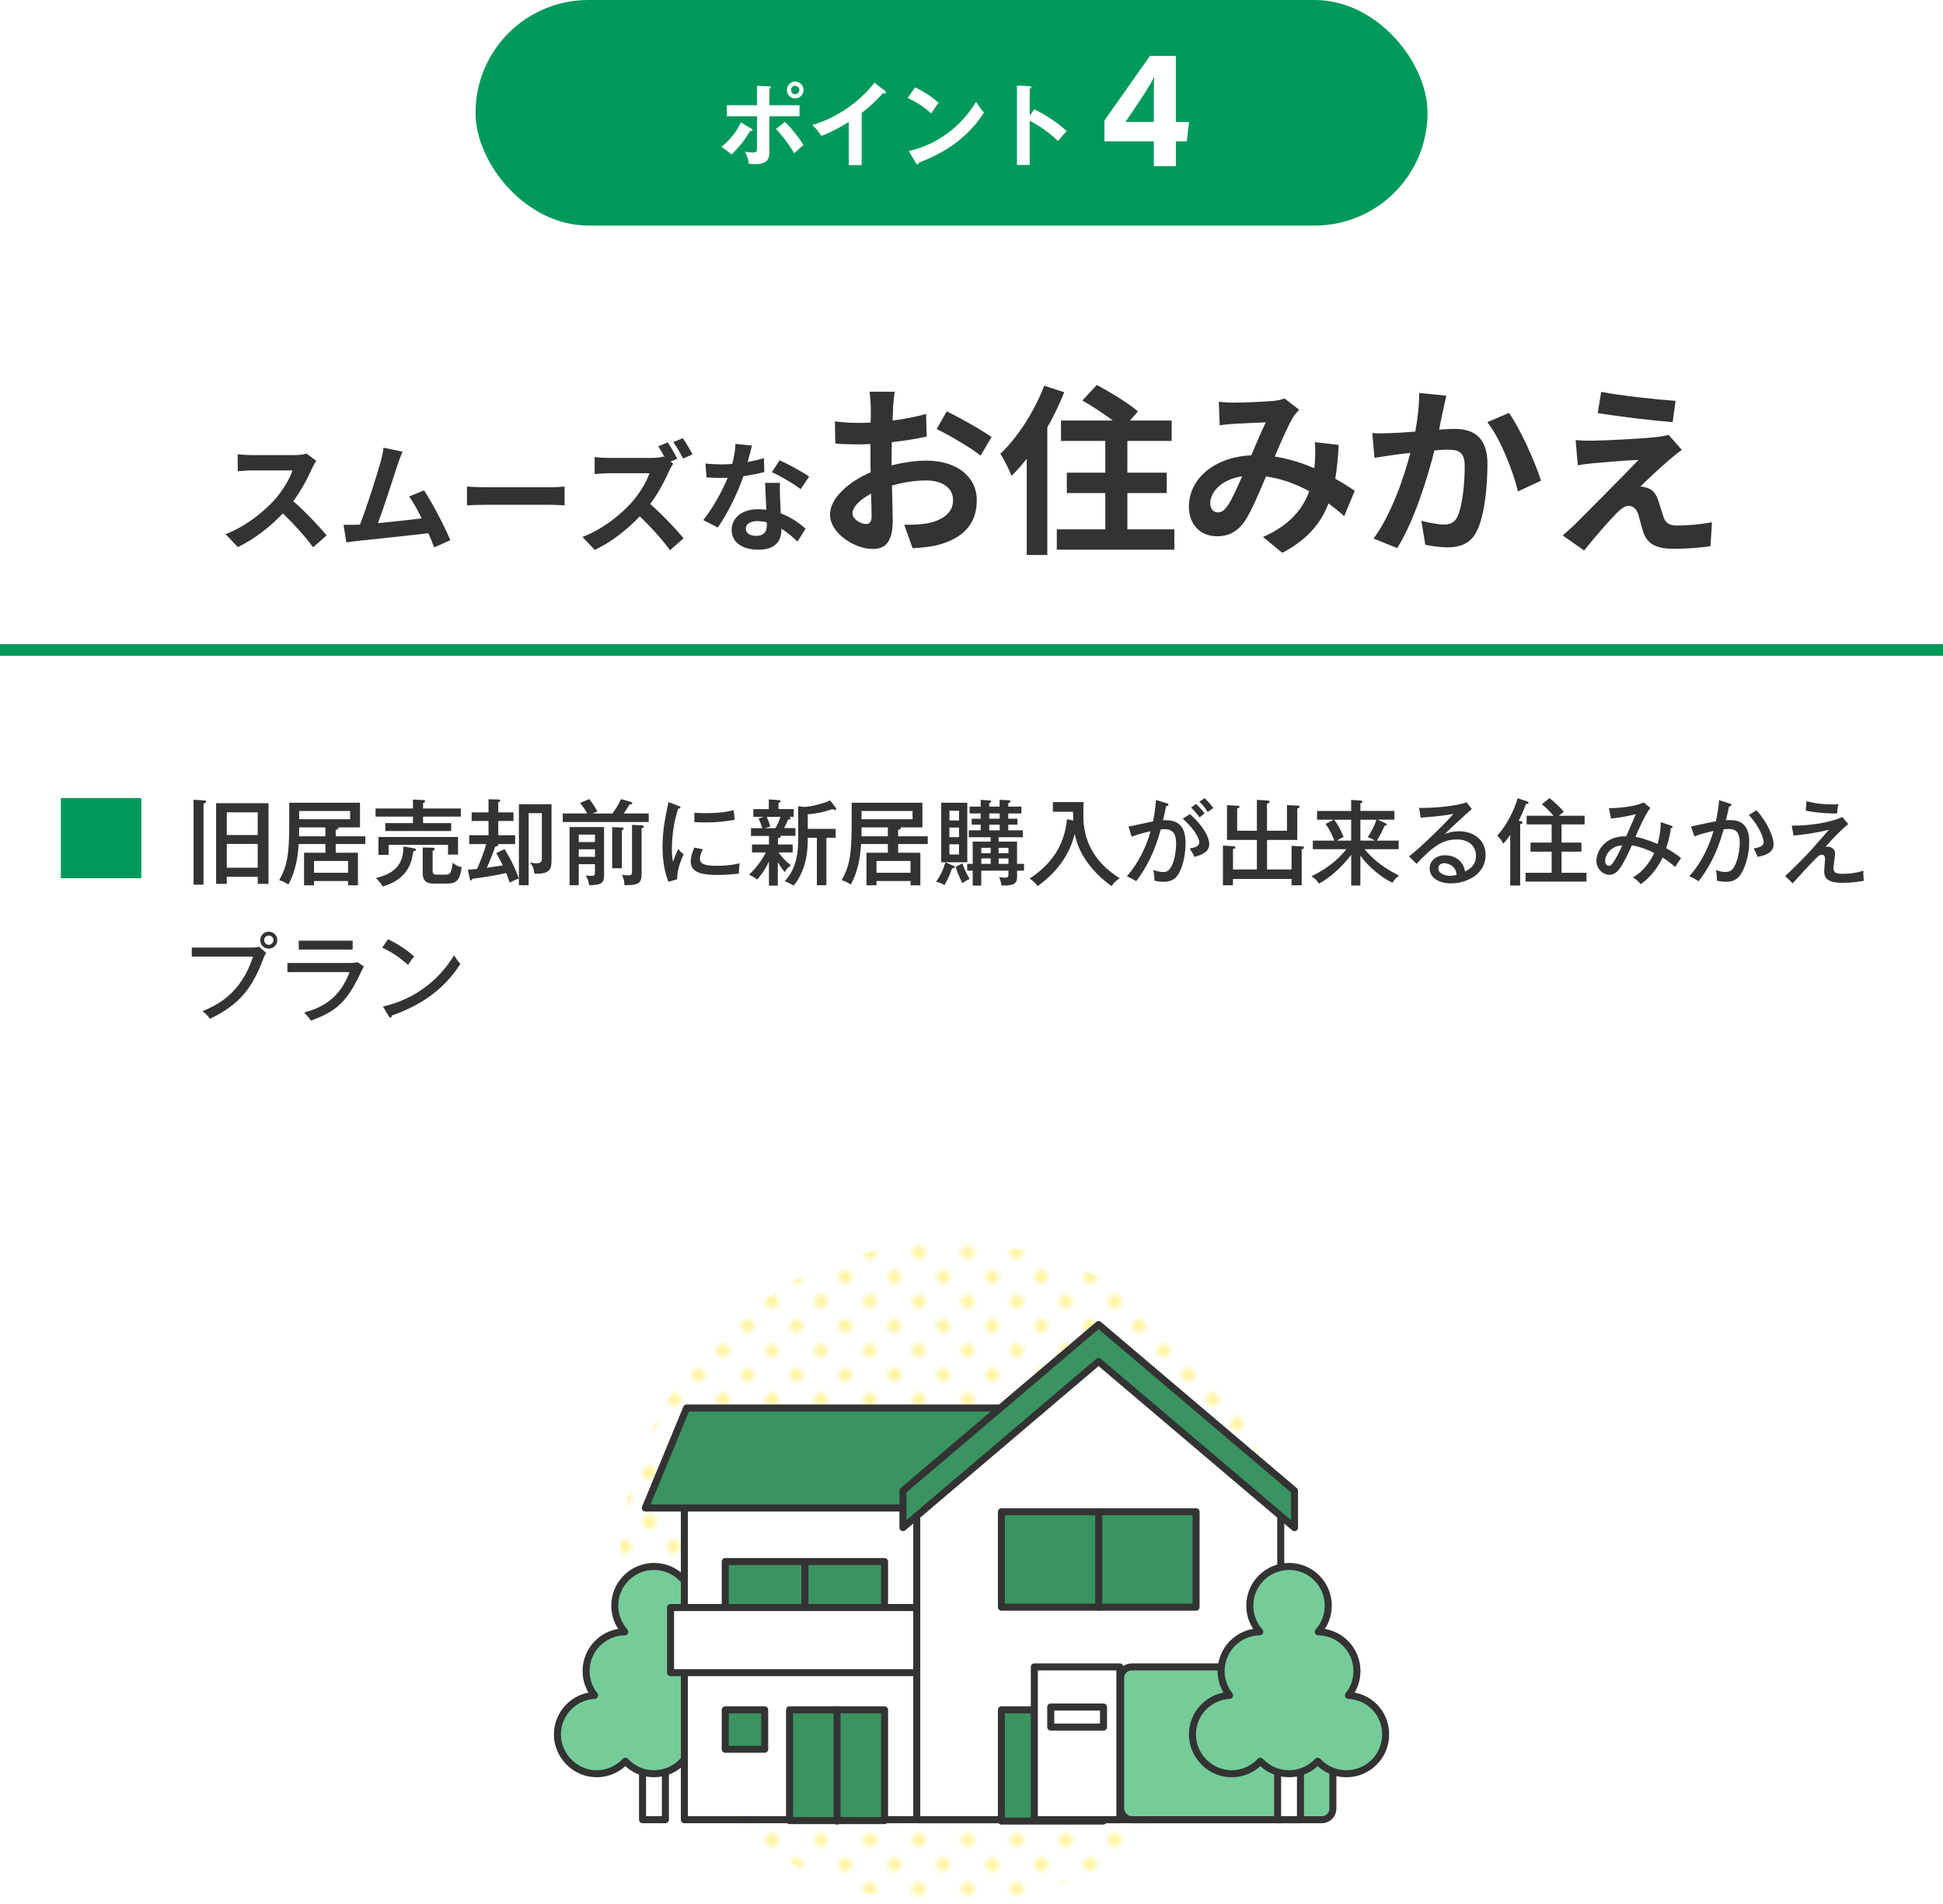 <?xml version="1.0" encoding="UTF-8"?>
<svg id="_レイヤー_2" data-name="レイヤー 2" xmlns="http://www.w3.org/2000/svg" xmlns:xlink="http://www.w3.org/1999/xlink" viewBox="0 0 500 489.9">
  <defs>
    <style>
      .cls-1, .cls-2 {
        fill: #fff;
      }

      .cls-1, .cls-3, .cls-4, .cls-5 {
        stroke: #333;
        stroke-linecap: round;
        stroke-linejoin: round;
        stroke-width: 1.81px;
      }

      .cls-6 {
        fill: #ffe946;
      }

      .cls-3 {
        fill: #399461;
      }

      .cls-7, .cls-8, .cls-5 {
        fill: none;
      }

      .cls-9 {
        fill: url(#_新規パターンスウォッチ_21);
        opacity: .5;
      }

      .cls-8 {
        stroke: #00995c;
        stroke-miterlimit: 10;
        stroke-width: 3px;
      }

      .cls-4 {
        fill: #75cc98;
      }

      .cls-10 {
        fill: #333;
      }

      .cls-11 {
        fill: #00995c;
      }
    </style>
    <pattern id="_新規パターンスウォッチ_21" data-name="新規パターンスウォッチ 21" x="0" y="0" width="11.98" height="11.98" patternTransform="translate(-4362.56 788.54) scale(1.05)" patternUnits="userSpaceOnUse" viewBox="0 0 11.98 11.98">
      <g>
        <rect class="cls-7" y="0" width="11.98" height="11.98"/>
        <path class="cls-6" d="M1.64,0c0,.91-.73,1.64-1.64,1.64S-1.64.91-1.64,0-.91-1.64,0-1.64,1.64-.91,1.64,0Z"/>
        <path class="cls-6" d="M13.62,0c0,.91-.73,1.64-1.64,1.64s-1.64-.73-1.64-1.64.73-1.64,1.64-1.64,1.64.73,1.64,1.64Z"/>
        <path class="cls-6" d="M1.64,11.98c0,.91-.73,1.64-1.64,1.64s-1.64-.73-1.64-1.64.74-1.64,1.64-1.64,1.64.74,1.64,1.64Z"/>
        <path class="cls-6" d="M7.63,5.99c0,.91-.74,1.64-1.64,1.64s-1.64-.73-1.64-1.64.73-1.64,1.64-1.64,1.64.73,1.64,1.64Z"/>
        <path class="cls-6" d="M13.62,11.98c0,.91-.73,1.64-1.64,1.64s-1.64-.73-1.64-1.64.73-1.64,1.64-1.64,1.64.74,1.64,1.64Z"/>
      </g>
    </pattern>
  </defs>
  <g id="_画像" data-name="画像">
    <line class="cls-8" y1="167.27" x2="500" y2="167.27"/>
    <g>
      <path class="cls-10" d="M52.42,205.99c.34.02.63.05.63.31s-.24.34-.68.51v20.87h-2.56v-21.88l2.61.19ZM58.36,225.65v1.81h-2.75v-20.75h13.49v20.75h-2.77v-1.81h-7.96ZM66.32,214.89v-5.84h-7.96v5.84h7.96ZM66.32,223.31v-6.13h-7.96v6.13h7.96Z"/>
      <path class="cls-10" d="M94.01,215.23v1.98h-7.62v2.24h5.72v8.39h-2.53v-1.11h-8.76v1.11h-2.58v-8.39h5.5v-2.24h-6.88c-.22,3.62-.89,7.26-2.65,10.42-1.33-.77-1.47-.84-2.36-1.11,2.03-3.59,2.58-6.54,2.58-14.45v-5.48h18.21v6.34h-5.65c.07.07.1.12.1.17,0,.31-.48.41-.7.46v1.67h7.62ZM83.73,215.23v-2.29h-6.75c0,.72,0,.89-.02,2.29h6.78ZM76.98,208.71v2.12h13.12v-2.12h-13.12ZM80.81,224.61h8.76v-3.04h-8.76v3.04Z"/>
      <path class="cls-10" d="M118.59,208.06v2.1h-9.72v1.67h7.24v2.03h-16.96v-2.03h7.12v-1.67h-9.63v-2.1h9.63v-2.29l2.65.12c.14,0,.48.02.48.29,0,.19-.22.34-.53.46v1.42h9.72ZM106.62,218.34c.15.02.41.1.41.31,0,.31-.36.39-.67.43-.36,2.34-1.06,7.14-7.89,9.05-.43-.84-1.28-1.76-1.71-2.17,6.3-1.47,7-5.07,7.07-8.13l2.8.51ZM117.87,215.4v4.54h-2.58v-2.51h-15.29v2.58h-2.61v-4.61h20.48ZM111.79,227.39c-1.18,0-3.02-.02-3.02-2.75v-6.54l2.56.07c.22,0,.53.02.53.34,0,.24-.31.36-.53.43v4.87c0,.8.05,1.28.99,1.28h2.46c1.11,0,1.38-.55,1.71-3.04,1.23.94,1.86,1.04,2.32,1.11-.41,3.14-1.25,4.22-3.52,4.22h-3.5Z"/>
      <path class="cls-10" d="M129.81,218.51c1.38,2.08,2.87,5.11,3.69,7.6-.99.31-1.88.8-2.34,1.04-.43-1.3-.7-1.98-.89-2.48-2.1.53-6.95,1.28-8.66,1.47-.1.22-.22.46-.41.46-.17,0-.24-.14-.31-.46l-.48-2.34c.63-.02,1.04-.05,2.36-.19.55-1.23,1.83-4.34,2.34-6.39h-4.37v-2.27h4.97v-3.67h-4.34v-2.22h4.34v-3.38l2.51.07c.19,0,.53.02.53.27,0,.19-.24.31-.53.46v2.58h3.91v2.22h-3.91v3.67h4.34v2.27h-4.46s.14.12.14.24c0,.24-.41.34-.8.43-.46,1.38-1.64,4.32-2.15,5.43.27-.05,2.73-.41,4.1-.6-.65-1.35-1.23-2.36-1.69-3.18l2.1-1.01ZM141.92,221.35c0,2.05-.14,3.67-4.42,3.5-.12-1.38-.36-1.91-1.13-2.92.39.1.94.24,1.69.24,1.13,0,1.38-.43,1.38-1.25v-11.65h-3.4v18.55h-2.51v-20.84h8.4v14.38Z"/>
      <path class="cls-10" d="M157.6,209.34c1.01-1.4,1.47-2.15,2.2-3.69l2.63.75c.12.02.29.15.29.27,0,.39-.51.36-.7.34-.82,1.38-1.13,1.81-1.52,2.34h6.44v2.2h-22.12v-2.2h6.3c-.75-1.38-1.52-2.32-1.86-2.7l2.36-1.01c.94,1.18,1.5,2.05,2.12,3.21l-1.28.51h5.14ZM148.93,222.39v5.43h-2.36v-14.98h8.88v12.45c0,2-.72,2.48-3.86,2.53-.07-.92-.31-1.59-.87-2.51.53.07,1.4.1,1.45.1.67,0,.94-.07.94-1.06v-1.95h-4.17ZM153.11,216.7v-1.91h-4.17v1.91h4.17ZM153.11,220.51v-1.95h-4.17v1.95h4.17ZM160.03,212.98s.48.02.48.29c0,.12-.17.24-.48.39v9.79h-2.49v-10.59l2.49.12ZM165.22,212.43c.07,0,.48.05.48.31,0,.19-.12.24-.6.41v11.8c0,2.44-.92,2.89-4.41,2.85,0-.94-.19-1.79-.65-2.65.6.07,1.45.14,1.66.14.63,0,.94-.1.94-1.04v-11.97l2.58.14Z"/>
      <path class="cls-10" d="M174.58,207.39c.34.12.53.19.53.41,0,.24-.29.27-.58.29-1.11,3.4-1.62,6.9-1.62,10.42,0,1.59.1,2.32.27,3.28.27-.8.96-2.58,1.4-3.35.19.29.51.84,1.35,1.4-.31.68-1.79,3.84-1.66,6.44l-2.27.65c-.65-1.76-1.5-4.34-1.5-8.95,0-4.22.58-7,1.52-11.56l2.56.96ZM180.87,218.56c-.29.58-.75,1.45-.75,2.46,0,1.5,1.74,1.79,4.29,1.79.8,0,3.38,0,5.96-.65-.1.46-.24,1.33-.22,2.65-1.59.24-4.03.36-5.67.36-2.94,0-6.73-.29-6.73-3.42,0-1.25.41-2.46.94-3.62l2.17.43ZM178.68,209.15c.65.05,1.38.12,2.61.12,2.85,0,5.16-.17,7.5-.77.07.48.24,2.12.29,2.46-2.56.51-5.19.7-7.82.7-1.18,0-1.95-.07-2.58-.1v-2.41Z"/>
      <path class="cls-10" d="M200.17,217.33h3.81v2.05h-3.62c.41.58,1.69,2.24,3.18,3.3-.8.58-1.06.89-1.57,1.74-.39-.41-.87-.96-1.81-2.51v6.01h-2.29v-6.2c-1.09,2.39-2.34,3.86-3.06,4.66-.53-.48-1.01-.82-2.07-1.28,2.03-1.79,3.62-4.27,4.32-5.72h-3.55v-2.05h4.37v-2.2h-4.63v-2h2.92c-.36-1.09-.58-1.69-.96-2.49l1.35-.41h-2.7v-2h3.98v-2.51l2.49.19c.43.02.55.12.55.29,0,.14-.14.24-.55.43v1.59h3.91v2h-1.16c.24.1.36.19.36.31,0,.34-.41.36-.67.41-.14.43-.36.99-.99,2.17h2.92v2h-3.91s.1.12.1.17c0,.27-.41.39-.7.48v1.54ZM197.3,210.23c.58,1.25.82,2.15.92,2.49l-1.38.41h2.7c.55-.87.94-1.88,1.3-2.9h-3.55ZM205.4,207.48l1.52.19c1.21,0,4.49-.7,6.71-1.67l1.42,1.86c.05.07.12.19.12.31,0,.22-.14.29-.31.29-.14,0-.27-.02-.6-.24-2.2.75-4.03,1.16-6.39,1.35v3.74h7.17v2.29h-2.39v12.21h-2.44v-12.21h-2.34c0,2.22,0,7.84-3.62,12.3-.89-.51-1.04-.56-2.32-1.11,3.3-3.52,3.47-8.08,3.47-10.95v-8.37Z"/>
      <path class="cls-10" d="M238.74,215.23v1.98h-7.62v2.24h5.72v8.39h-2.53v-1.11h-8.76v1.11h-2.58v-8.39h5.5v-2.24h-6.88c-.22,3.62-.89,7.26-2.65,10.42-1.33-.77-1.47-.84-2.36-1.11,2.03-3.59,2.58-6.54,2.58-14.45v-5.48h18.21v6.34h-5.65c.07.07.1.12.1.17,0,.31-.48.41-.7.46v1.67h7.62ZM228.47,215.23v-2.29h-6.75c0,.72,0,.89-.02,2.29h6.78ZM221.71,208.71v2.12h13.12v-2.12h-13.12ZM225.55,224.61h8.76v-3.04h-8.76v3.04Z"/>
      <path class="cls-10" d="M245.33,222.8c.19.07.36.14.36.34,0,.34-.46.31-.68.29-.58,1.71-1.16,2.99-1.95,4.34-1.06-.55-1.28-.67-2.17-.82,1.09-1.59,1.81-3.01,2.39-5.02l2.05.87ZM248.92,206.59v15.32h-6.71v-15.32h6.71ZM246.8,211.15v-2.51h-2.48v2.51h2.48ZM244.31,212.98v2.46h2.48v-2.46h-2.48ZM244.31,217.28v2.63h2.48v-2.63h-2.48ZM247.67,222.22c.51,1.66,1.62,3.57,1.83,3.98-.99.46-1.4.77-1.81,1.08-1.11-1.98-1.62-3.71-1.76-4.22l1.74-.84ZM263.52,222.32v1.74h-1.79v1.5c0,1.4-.22,2.48-4.05,2.32-.02-.36-.07-.99-.58-2.15.43.07,1.06.14,1.52.14.82,0,.89-.34.89-.94v-.87h-7v3.86h-2.2v-3.86h-1.42v-1.74h1.42v-5.74h4.61v-1.11h-5.62v-1.79h3.06v-1.45h-2.32v-1.54h2.32v-1.35h-2.85v-1.76h2.85v-1.74l2.41.17c.12,0,.29.1.29.27,0,.24-.31.34-.51.41v.89h2.68v-1.76l2.39.14c.17,0,.39.1.39.29,0,.22-.17.34-.55.41v.92h3.38v1.76h-3.38v1.35h2.36v1.54h-2.36v1.45h3.76v1.79h-6.25v1.11h4.75v5.74h1.79ZM254.93,219.57v-1.38h-2.41v1.38h2.41ZM254.93,222.32v-1.4h-2.41v1.4h2.41ZM254.57,209.34v1.35h2.68v-1.35h-2.68ZM254.57,212.24v1.45h2.68v-1.45h-2.68ZM259.51,219.57v-1.38h-2.53v1.38h2.53ZM259.51,222.32v-1.4h-2.53v1.4h2.53Z"/>
      <path class="cls-10" d="M276.2,211.17c-.05-.72-.05-1.23-.07-2.27h-5.19v-2.49h7.89c0,.51-.05,2.65-.05,3.09,0,2.75,0,10.71,9.36,16.5-.8.53-1.52,1.18-2.07,2.03-3.59-2.44-8.37-7.26-9.5-13.44-1.3,5.28-4.49,9.84-9.55,13.44-.7-.89-1.21-1.38-2.05-1.93,8.23-5.36,9.21-11.99,9.62-15.27l1.62.34Z"/>
      <path class="cls-10" d="M300.23,206.71c.26.07.46.14.46.34,0,.17-.14.36-.6.41-.14.7-.22.99-.8,3.62,2.82-.12,5.79.55,5.79,5.79,0,4.68-1.38,7.7-2.34,8.78-.6.68-1.54,1.28-3.4,1.28-.92,0-1.76-.17-2.27-.29.05-1.11-.19-2.29-.29-2.73,1.3.43,2.08.51,2.58.51.72,0,1.57-.12,2.41-2.15.67-1.59.89-4.1.89-5.11,0-2.1-.51-3.76-2.92-3.76-.15,0-.51,0-1.04.07-1.59,5.86-3.67,9.79-6.32,13.32-.72-.48-1.59-.94-2.39-1.25,2.87-3.38,4.92-7.36,6.1-11.63-1.74.41-3.02.72-4.87,1.42l-.82-2.63c1.01-.12,5.4-1.16,6.32-1.33.53-2.65.67-4.34.75-5.5l2.75.84ZM306.21,209.51c3.04,2.68,4.97,5.69,4.97,7.74s-1.95,2.73-3.79,3.28c-.31-.7-.87-1.62-1.25-2.17,1.25-.24,2.46-.46,2.46-1.59,0-1.45-2.03-4.17-4.25-6.08l1.86-1.18ZM307.8,206.9c.24.22,1.3,1.23,2.2,2.46-.55.39-.63.43-1.3.99-.51-.7-1.45-1.81-2.2-2.53l1.3-.92ZM310,205.43c.6.55,1.5,1.47,2.24,2.53-.6.34-.96.68-1.45,1.04-.72-1.18-1.23-1.81-2.15-2.7l1.35-.87Z"/>
      <path class="cls-10" d="M332.36,223.77v-6.1l2.8.17c.19,0,.41.1.41.31,0,.27-.24.34-.6.43v9.24h-2.61v-1.62h-15.08v1.62h-2.58v-10.21l2.85.17c.15,0,.34.1.34.31,0,.24-.14.29-.6.43v5.24h6.15v-7.6h-7.7v-8.97l2.75.17c.12,0,.46.02.46.29,0,.22-.12.27-.58.41v5.72h5.07v-7.94l2.89.19c.12,0,.39.07.39.34,0,.22-.17.29-.68.46v6.95h5.14v-6.59l2.8.14c.19,0,.46.02.46.29s-.29.36-.6.43v8.11h-7.79v7.6h6.32Z"/>
      <path class="cls-10" d="M350.07,227.89h-2.36v-7.89c-2.8,3.64-5.81,6.05-8.3,7.41-.53-.84-1.08-1.35-1.91-1.91,5.04-2.46,7.53-5.16,8.97-6.95h-8.64v-2.22h5.55c-.17-.41-.96-2.53-2.27-4.27l2.08-1.11h-4.27v-2.24h8.78v-2.85l2.44.17c.19.02.46.1.46.31,0,.17-.31.36-.53.43v1.93h8.76v2.24h-4.34l2.05.92c.22.1.31.14.31.34,0,.24-.17.27-.58.34-.39,1.06-1.45,3.04-1.95,3.79h5.6v2.22h-8.76c.6.77,2.1,2.41,4.17,3.96,2.05,1.5,3.74,2.34,4.7,2.82-.82.6-1.16,1.01-1.71,1.86-2.51-1.21-6.03-3.86-8.25-7v7.7ZM347.7,216.34v-5.38h-4.39c1.06,1.33,1.81,2.87,2.44,4.44-.8.36-1.06.53-1.74.94h3.69ZM350.07,210.96v5.38h3.79c-.26-.17-1.18-.63-1.88-.89.89-1.4,1.83-3.14,2.2-4.49h-4.1Z"/>
      <path class="cls-10" d="M378.75,208.21c-.87.7-6.2,5.62-6.97,6.42.75-.27,1.95-.7,3.74-.7,3.45,0,6.78,2.03,6.78,6.1,0,5.11-5.09,7.31-8.85,7.31-3.11,0-5.55-1.4-5.55-3.86,0-1.95,1.67-3.38,4.03-3.38.29,0,4.37,0,5.07,4.15.58-.27,2.82-1.23,2.82-4,0-2.36-1.71-4.22-4.92-4.22-4.05,0-6.56,2.29-10.37,6.27l-1.95-1.91c2.39-1.66,10.4-9.55,11.43-10.95-2.46.53-6.71.87-8.42.99l-.41-2.53c2.27.1,8.85-.22,12.25-1.42l1.33,1.74ZM373.87,223.02c-.51-.46-1.38-.87-2.22-.87-.7,0-1.5.31-1.5,1.33,0,1.5,1.98,1.91,2.94,1.91.77,0,1.4-.14,1.74-.24-.07-.63-.17-1.4-.96-2.12Z"/>
      <path class="cls-10" d="M391.24,211.29c.39.1.55.14.55.41,0,.29-.27.34-.6.39v15.8h-2.56v-13c-.68.94-1.18,1.64-1.81,2.24-.36-.77-.84-1.47-1.54-2.07,1.13-1.21,3.62-4.32,5.28-9.63l2.46.82c.19.07.34.19.34.34,0,.19-.19.24-.7.36-.53,1.59-1.25,3.09-1.86,4.25l.43.1ZM407.77,209.94v2.22h-5.93v4.68h5.11v2.34h-5.11v5.43h6.42v2.27h-15.68v-2.27h6.71v-5.43h-5.43v-2.34h5.43v-4.68h-6.44v-2.22h6.95c-.94-1.06-1.93-2.08-3.02-2.97l1.95-1.57c1.28.96,2.75,2.39,3.69,3.5-.43.34-1.01.8-1.3,1.04h6.66Z"/>
      <path class="cls-10" d="M430.13,212.55c.15.05.27.1.27.26,0,.31-.31.31-.43.31-.31,2.44-.96,4.44-1.21,5.16,1.18.65,2.61,1.52,3.84,2.56-.87,1.25-.96,1.4-1.54,2.29-.7-.63-1.42-1.28-3.23-2.44-.99,2.17-2.94,5.07-5.65,6.85-.58-.75-.99-1.11-2-1.76,2.82-1.42,4.75-4.58,5.52-6.27-2.29-1.11-3.76-1.57-5.74-1.98-2.34,4.99-3.55,7.6-5.77,7.6-1.83,0-3.38-1.64-3.38-3.59,0-2.24,1.91-6.42,7.67-6.32.82-1.91,2.24-5.16,2.48-5.69-2.58.67-4.97.96-6.39,1.13l-.55-2.68c2.77,0,6.73-.43,8.95-1.47l1.71,1.4c-1.47,1.93-3.47,6.56-3.81,7.45.87.17,2.63.53,5.67,1.83.8-2.73.82-4.66.82-5.62l2.77.96ZM413.07,221.6c0,.96.65,1.23.94,1.23.43,0,.84-.36,1.35-1.21.27-.41,1.33-2.2,2.1-4.05-2.15-.02-4.39,1.74-4.39,4.03Z"/>
      <path class="cls-10" d="M445.13,206.81c.26.07.43.15.43.34,0,.14-.14.36-.6.41-.05.29-.68,2.99-.8,3.52,2.08-.12,5.98-.22,5.98,5.52,0,3.59-1.18,7.09-2.34,8.64-.82,1.08-1.88,1.69-3.55,1.69-.34,0-1.4-.05-2.46-.29.05-.7.02-1.38-.19-2.77.48.22,1.23.53,2.36.53,1.23,0,1.74-.46,2.12-1.04.65-.94,1.62-3.55,1.62-6.47,0-3.09-1.4-3.55-2.8-3.55-.39,0-1.01.05-1.35.1-.89,3.09-2.34,8.03-6.44,13.36-.77-.53-1.64-.99-2.39-1.28,3.72-4.27,5.33-8.59,6.22-11.68-1.67.39-3.4.8-4.9,1.42l-.89-2.56c1.04-.19,5.5-1.21,6.42-1.35.6-2.87.75-4.63.8-5.43l2.75.87ZM451.98,208.52c2.82,3.02,4.42,6.88,4.42,8.73,0,1.52-.94,2.73-4.12,3.26-.41-1.09-.72-1.62-1.01-2.15,1.21-.22,2.58-.51,2.58-1.64,0-.82-.89-3.83-3.81-6.97l1.95-1.23Z"/>
      <path class="cls-10" d="M475.62,212.09c-1.69,1.33-4.1,3.76-5.89,5.91.22-.07.29-.12.55-.12,1.23,0,1.95.89,1.95,1.74,0,.58-.41,3.11-.41,3.64,0,1.35.53,1.62,2.46,1.62,1.67,0,3.67-.24,5.21-.84,0,.51.02,1.81.12,2.63-2.61.53-5.21.53-5.52.53-4.66,0-4.66-1.95-4.66-3.18,0-.43.22-2.46.22-2.87,0-.43,0-1.18-.87-1.18-.55,0-.92.34-2.07,1.54-1.69,1.71-3.52,3.76-5.38,5.81l-1.95-1.86c1.4-1.3,4.15-3.96,6.39-6.37.8-.87,4.17-4.75,4.87-5.55-3.28.84-7.21,1.35-9.09,1.5l-.48-2.56c4.75.07,10.13-.87,13.03-2.22l1.52,1.83ZM464.89,206.18c1.01.27,3.02.84,6.9.84.56,0,.84-.02,1.3-.07-.17.7-.26,1.23-.34,2.39-1.01.05-4.46,0-8.08-.72l.22-2.44Z"/>
      <path class="cls-10" d="M64.99,243.85c1.01,0,1.42-.12,1.67-.22l1.83,1.59c-.39.65-.46.8-.68,1.38-2.92,7.7-5.98,11.8-13.8,15.61-.6-.99-1.59-1.74-1.91-1.98,3.5-1.5,9.79-4.2,13.03-14.04h-15.78v-2.34h15.63ZM71.36,241.94c0,1.21-.97,2.2-2.2,2.2s-2.2-.96-2.2-2.2,1.01-2.17,2.2-2.17,2.2.96,2.2,2.17ZM67.98,241.94c0,.68.53,1.21,1.18,1.21s1.21-.53,1.21-1.21-.55-1.18-1.21-1.18-1.18.53-1.18,1.18Z"/>
      <path class="cls-10" d="M89.96,247.83c1.06,0,1.62-.1,2.05-.22l1.64,1.13c-.31.51-1.47,2.89-1.71,3.38-3.02,5.93-5.81,8.35-11.92,10.54-.63-.89-.89-1.18-1.76-2.07,4.61-1.3,9.09-3.5,11.7-10.42h-16v-2.34h16ZM90.75,242.08v2.29h-13.87v-2.29h13.87Z"/>
      <path class="cls-10" d="M99.87,241.72c1.76.87,4.25,2.22,6.71,4.42-.31.36-.75.89-1.57,2.17-3.18-2.82-5.6-3.93-6.66-4.42l1.52-2.17ZM98.54,259.02c4.63-.99,12.83-4.15,18.31-13.17.77,1.18.82,1.3,1.62,2.22-4.71,7.41-11.29,11.02-17.66,13.29,0,.27-.1.53-.34.53-.19,0-.31-.17-.39-.29l-1.54-2.58Z"/>
    </g>
    <rect class="cls-11" x="15.66" y="205.39" width="20.7" height="20.62"/>
    <g>
      <rect class="cls-11" x="122.37" y="0" width="244.98" height="58.05" rx="29.03" ry="29.03"/>
      <g>
        <path class="cls-2" d="M296.91,42.76v-6.38h-12.7v-5.38l11.72-16.62h6.65v17.01h3.39l-.56,4.99h-2.82v6.38h-5.67ZM296.91,26.33c0-3.08,0-4.79.12-6.58-1.11,2.37-4.77,7.78-7.41,11.63h7.29v-5.05Z"/>
        <g>
          <path class="cls-2" d="M193.34,33.1c.16.09.3.23.3.37,0,.26-.3.26-.6.23-1.75,2.8-2.54,3.78-4.78,6.09-.74-.68-1.68-1.4-2.65-1.98,2.49-1.94,4.04-4.22,5.05-6.29l2.68,1.58ZM194.8,22.09l3.07.12c.25,0,.51.02.51.28,0,.19-.18.26-.39.35v4.24h7.75v2.84h-7.75v8.81c0,1.61,0,3.52-3.71,3.52-.42,0-1.11-.05-1.57-.09-.07-.51-.16-1.38-.99-3.12.6.09,1.48.21,2.1.21.99,0,.99-.35.99-1.82v-7.51h-7.77v-2.84h7.77v-4.99ZM201.99,31.37c1.85,1.75,4.08,4.71,4.75,5.97-.78.61-1.89,1.66-2.38,2.12-1.11-2.05-3.28-4.87-4.68-6.25l2.31-1.84ZM206.77,23.17c0,1.21-.97,2.15-2.15,2.15s-2.12-.93-2.12-2.15.97-2.17,2.12-2.17,2.15.93,2.15,2.17ZM203.56,23.17c0,.61.48,1.07,1.06,1.07s1.08-.47,1.08-1.07-.51-1.1-1.08-1.1-1.06.47-1.06,1.1Z"/>
          <path class="cls-2" d="M221.74,42.49h-3.32v-11.08c-3.99,2.4-6.07,3.19-7.06,3.57-.58-1.03-1.41-2-2.35-2.8,7.36-2.15,12.94-6.9,16.01-10.89l2.77,2.15c.14.12.21.21.21.33,0,.21-.23.3-.42.3-.12,0-.3-.02-.42-.07-1.59,1.91-3.48,3.52-5.42,5.08v13.41Z"/>
          <path class="cls-2" d="M235.51,22.47c3.39,1.73,4.96,3.03,6.04,4.01-.48.56-.83,1.03-1.92,2.7-2.72-2.4-4.96-3.47-6.07-3.96l1.94-2.75ZM233.87,38.86c5.54-1.19,12.6-4.9,17.33-12.66.83,1.33,1.11,1.77,2.01,2.73-1.5,2.33-5.84,8.93-16.73,12.89-.05.23-.07.51-.39.51-.16,0-.3-.19-.42-.4l-1.8-3.08Z"/>
          <path class="cls-2" d="M266.15,28.11c3.23,1.63,6.39,3.71,8.33,5.64-.9.96-1.22,1.35-2.21,2.54-2.81-2.73-5.68-4.36-7.29-5.22v11.38h-3.28v-20.45l3.28.19c.23.02.44.05.44.26,0,.26-.3.33-.44.35v6.99l1.18-1.68Z"/>
        </g>
      </g>
    </g>
    <g>
      <path class="cls-10" d="M80.31,120.5c-1.05,2.4-2.77,5.7-4.84,8.48,3.05,2.65,6.78,6.6,8.6,8.82l-3.51,3.05c-2-2.77-4.87-5.92-7.77-8.72-3.27,3.45-7.37,6.66-11.59,8.66l-3.17-3.33c4.96-1.85,9.74-5.61,12.64-8.85,2.03-2.31,3.92-5.36,4.59-7.55h-10.45c-1.29,0-2.99.18-3.64.22v-4.38c.83.12,2.71.22,3.64.22h10.88c1.33,0,2.56-.18,3.17-.4l2.53,1.88c-.25.34-.8,1.29-1.08,1.91Z"/>
      <path class="cls-10" d="M102.29,119.66c-.99,3.02-3.48,10.85-5.02,14.98,3.76-.37,8.14-.86,11.25-1.23-1.08-2.22-2.22-4.28-3.24-5.64l3.85-1.57c2.19,3.33,5.33,9.37,6.75,12.82l-4.16,1.85c-.4-1.05-.89-2.31-1.48-3.64-4.99.59-14.33,1.57-18.22,1.97-.77.09-1.91.25-2.9.37l-.71-4.5c1.05,0,2.37,0,3.39-.03.25,0,.55-.03.83-.03,1.79-4.56,4.44-13.01,5.33-16.21.43-1.57.62-2.53.74-3.58l4.9,1.02c-.4.92-.86,2.07-1.33,3.42Z"/>
      <path class="cls-10" d="M125.13,125.4h16.55c1.45,0,2.81-.12,3.61-.18v4.84c-.74-.03-2.31-.15-3.61-.15h-16.55c-1.76,0-3.82.06-4.96.15v-4.84c1.11.09,3.36.18,4.96.18Z"/>
      <path class="cls-10" d="M174.29,118.06l-1.76.74.71.52c-.25.37-.8,1.29-1.08,1.94-1.05,2.4-2.77,5.67-4.84,8.45,3.05,2.65,6.78,6.6,8.6,8.82l-3.51,3.08c-2-2.77-4.87-5.95-7.77-8.72-3.27,3.42-7.37,6.66-11.59,8.63l-3.17-3.33c4.96-1.85,9.74-5.61,12.64-8.85,2.03-2.31,3.92-5.36,4.59-7.55h-10.45c-1.29,0-2.99.19-3.64.22v-4.38c.83.12,2.71.22,3.64.22h10.88c1.33,0,2.56-.15,3.17-.37l.37.28c-.52-.99-1.14-2.07-1.69-2.9l2.43-1.02c.8,1.17,1.94,3.14,2.47,4.22ZM178.2,116.95l-2.43,1.05c-.65-1.26-1.66-3.08-2.5-4.22l2.44-1.02c.83,1.17,1.94,3.11,2.5,4.19Z"/>
      <path class="cls-10" d="M192.41,118.89c1.51-.28,2.96-.62,4.16-.99l.12,3.58c-1.42.37-3.33.77-5.39,1.08-1.48,4.32-4.1,9.71-6.6,13.19l-3.73-1.91c2.43-3.02,4.93-7.55,6.29-10.88-.55.03-1.08.03-1.6.03-1.26,0-2.53-.03-3.85-.12l-.28-3.58c1.33.15,2.96.22,4.1.22.92,0,1.85-.03,2.8-.12.43-1.7.77-3.54.83-5.15l4.25.43c-.25.99-.65,2.56-1.11,4.22ZM200.74,128.2c.03.89.12,2.37.18,3.92,2.65.99,4.81,2.53,6.38,3.95l-2.07,3.3c-1.08-.99-2.47-2.28-4.16-3.3v.31c0,2.87-1.57,5.09-5.95,5.09-3.82,0-6.84-1.7-6.84-5.09,0-3.02,2.53-5.33,6.81-5.33.74,0,1.42.06,2.13.12-.12-2.28-.28-5.02-.34-6.9h3.85c-.09,1.29-.03,2.59,0,3.95ZM194.57,137.91c2.13,0,2.77-1.17,2.77-2.87v-.62c-.8-.18-1.63-.31-2.5-.31-1.79,0-2.93.8-2.93,1.88,0,1.14.96,1.91,2.65,1.91ZM198.64,121.51l1.97-3.05c2.22.96,6.04,3.05,7.61,4.19l-2.19,3.24c-1.79-1.42-5.3-3.42-7.4-4.38Z"/>
      <path class="cls-10" d="M229.83,104.89c-.05,1.03-.09,2.16-.14,3.33,3.1-.38,6.19-.99,8.63-1.69l.14,5.82c-2.67.61-5.91,1.08-8.96,1.45-.05,1.41-.05,2.86-.05,4.22v1.74c3.19-.8,6.43-1.22,9.01-1.22,7.22,0,12.9,3.75,12.9,10.23,0,5.53-2.91,9.71-10.37,11.58-2.16.47-4.22.61-6.14.75l-2.16-6.05c2.11,0,4.13-.05,5.77-.33,3.8-.7,6.8-2.58,6.8-6,0-3.19-2.81-5.07-6.9-5.07-2.91,0-5.96.47-8.82,1.31.09,3.71.19,7.36.19,8.96,0,5.82-2.06,7.36-5.16,7.36-4.55,0-10.98-3.94-10.98-8.91,0-4.08,4.69-8.35,10.46-10.83-.05-1.13-.05-2.25-.05-3.33v-3.94c-.89.05-1.74.09-2.49.09-3.14,0-4.97-.05-6.57-.23l-.09-5.68c2.77.33,4.79.38,6.47.38.84,0,1.78-.05,2.72-.09.05-1.64.05-3,.05-3.8,0-.99-.19-3.28-.33-4.13h6.47c-.14.84-.33,2.86-.42,4.08ZM222.79,134.86c.84,0,1.5-.38,1.5-1.97,0-1.17-.05-3.33-.14-5.86-2.86,1.55-4.79,3.47-4.79,5.11,0,1.45,2.21,2.72,3.42,2.72ZM255.15,112.49l-2.81,4.78c-2.25-1.92-8.4-5.44-11.3-6.85l2.58-4.55c3.61,1.74,9.05,4.83,11.54,6.61Z"/>
      <path class="cls-10" d="M273.87,100.95c-1.22,3-2.67,6.1-4.36,9.05v32.83h-5.3v-24.77c-1.27,1.64-2.58,3.1-3.89,4.41-.52-1.31-1.97-4.36-2.91-5.67,4.46-4.22,8.77-10.88,11.3-17.54l5.16,1.69ZM302.2,136.22v5.25h-30.25v-5.25h12.48v-9.33h-9.9v-5.25h9.9v-8.16h-11.4v-5.25h13.32c-2.3-1.78-5.35-3.75-7.83-5.16l3.71-3.99c3.47,1.83,8.26,4.74,10.6,6.8l-2.06,2.35h10.74v5.25h-11.4v8.16h10.13v5.25h-10.13v9.33h12.1Z"/>
      <path class="cls-10" d="M317.53,103.62c2.67,0,7.65-.23,9.85-.42,1.17-.05,2.39-.33,3.19-.66l3.75,2.91c-.66.7-1.22,1.31-1.59,1.97-1.22,2.02-3,6.1-4.69,10.08,3.66.56,7.13,1.69,10.18,3,.05-.56.09-1.08.14-1.59.14-1.83.14-3.71,0-5.11l6.14.7c-.19,3.14-.42,6.05-.89,8.68,1.97,1.13,3.66,2.2,5.02,3.14l-2.72,6.52c-1.22-1.13-2.58-2.2-4.03-3.28-2.06,5.3-5.63,9.43-11.91,12.71l-4.97-4.08c7.08-3.05,10.37-7.5,11.91-11.77-3.33-1.83-7.08-3.24-11.12-3.8-1.69,3.99-3.66,8.68-5.3,11.26-1.88,2.81-4.13,4.13-7.32,4.13-4.13,0-7.22-2.86-7.22-7.6,0-7.27,6.61-12.81,16.04-13.23,1.31-3.1,2.67-6.29,3.75-8.49-1.88.09-5.91.23-8.07.38-.94.05-2.58.19-3.8.38l-.23-6.05c1.27.14,2.86.23,3.89.23ZM313.41,131.86c.94,0,1.59-.47,2.44-1.64,1.22-1.74,2.49-4.69,3.8-7.65-5.25.8-8.21,3.99-8.21,6.94,0,1.55.89,2.35,1.97,2.35Z"/>
      <path class="cls-10" d="M371.33,105.73c-.33,1.41-.66,3.14-.99,4.83,1.55-.09,2.96-.19,3.94-.19,4.97,0,8.49,2.21,8.49,8.96,0,5.54-.66,13.13-2.67,17.21-1.55,3.28-4.17,4.32-7.69,4.32-1.83,0-4.03-.33-5.63-.66l-1.03-6.19c1.83.52,4.5.99,5.77.99,1.55,0,2.77-.47,3.52-2.02,1.27-2.67,1.88-8.35,1.88-12.99,0-3.75-1.59-4.27-4.55-4.27-.75,0-1.92.09-3.24.19-1.78,7.13-5.25,18.25-9.57,25.14l-6.1-2.44c4.55-6.14,7.79-15.62,9.47-22.05-1.69.19-3.14.38-4.03.47-1.31.23-3.8.56-5.21.8l-.56-6.38c1.69.14,3.28.05,5.02,0,1.45-.05,3.66-.19,6.05-.38.66-3.57,1.03-6.99.99-9.94l6.99.7c-.28,1.22-.61,2.72-.84,3.89ZM396.57,123.7l-5.96,2.77c-1.22-5.21-4.55-13.7-7.88-17.82l5.58-2.39c2.91,4.03,6.85,12.99,8.26,17.45Z"/>
      <path class="cls-10" d="M429.78,118.16c-2.16,1.83-6.52,5.86-7.65,7.08.42-.05,1.27.14,1.78.33,1.36.42,2.2,1.45,2.81,3.19.42,1.27.94,3.05,1.36,4.27.42,1.45,1.45,2.21,3.28,2.21,3.61,0,6.85-.38,9.19-.84l-.38,6.14c-1.92.38-6.75.7-9.19.7-4.46,0-6.85-.99-8.02-4.03-.47-1.41-1.03-3.61-1.36-4.78-.52-1.64-1.55-2.25-2.49-2.25-.98,0-1.97.75-3.1,1.88-1.59,1.64-5.11,5.49-8.35,9.62l-5.54-3.89c.84-.7,1.97-1.69,3.24-2.91,2.39-2.44,12.01-12.01,16.28-16.51-3.28.09-8.91.61-11.59.84-1.64.14-3.05.38-4.03.52l-.56-6.47c1.08.09,2.77.19,4.5.14,2.21,0,12.85-.47,16.75-.98.89-.09,2.16-.33,2.67-.52l3.42,3.89c-1.22.84-2.21,1.69-3.05,2.39ZM431.18,103.15l-.75,5.49c-4.92-.38-13.7-1.41-19.28-2.34l.89-5.44c5.25.99,14.26,1.97,19.14,2.3Z"/>
    </g>
    <g>
      <circle class="cls-9" cx="244.44" cy="404.77" r="85.13"/>
      <g>
        <g>
          <rect class="cls-1" x="165.35" y="453.26" width="5.88" height="15.05"/>
          <path class="cls-4" d="M183.6,436.3c1.36-1.72,2.18-3.89,2.18-6.25,0-5.53-4.44-10.01-9.95-10.1,1.59-1.79,2.57-4.14,2.57-6.72,0-5.58-4.52-10.1-10.1-10.1s-10.1,4.52-10.1,10.1c0,2.58.98,4.93,2.57,6.72-5.51.08-9.95,4.57-9.95,10.1,0,2.36.82,4.53,2.18,6.25-5.32.29-9.56,4.68-9.56,10.08s4.52,10.1,10.1,10.1c2.92,0,5.53-1.24,7.38-3.22,1.84,1.98,4.46,3.22,7.38,3.22s5.53-1.24,7.38-3.22c1.84,1.98,4.46,3.22,7.38,3.22,5.58,0,10.1-4.52,10.1-10.1s-4.23-9.79-9.56-10.08Z"/>
        </g>
        <polygon class="cls-1" points="176.11 386.63 176.11 468.31 218.69 468.31 233.41 468.31 238.37 468.31 253.09 468.31 265.53 468.31 265.53 386.63 176.11 386.63"/>
        <rect class="cls-3" x="186.63" y="401.87" width="41" height="18.6"/>
        <rect class="cls-3" x="203.18" y="440.03" width="24.45" height="28.5"/>
        <line class="cls-1" x1="207.13" y1="420.47" x2="207.13" y2="401.87"/>
        <polygon class="cls-1" points="172.56 413.71 172.56 430.46 215.15 430.46 229.86 430.46 234.83 430.46 249.54 430.46 261.99 430.46 261.99 413.71 172.56 413.71"/>
        <polygon class="cls-3" points="176.69 362.36 166.06 388.08 218.69 388.08 235.45 388.08 241.1 388.08 257.86 388.08 272.03 388.08 272.03 362.36 176.69 362.36"/>
        <polygon class="cls-1" points="282.74 347.43 282.7 347.41 235.91 386.63 235.91 468.31 282.74 468.31 297.46 468.31 302.42 468.31 317.14 468.31 329.58 468.31 329.58 386.63 282.74 347.43"/>
        <rect class="cls-3" x="257.7" y="440.03" width="26.19" height="28.63"/>
        <line class="cls-5" x1="215.4" y1="440.03" x2="215.4" y2="468.67"/>
        <polygon class="cls-3" points="232.36 383.65 282.7 340.88 333.12 383.65 333.12 393.15 282.7 350.38 232.36 393.15 232.36 383.65"/>
        <rect class="cls-3" x="257.7" y="389.05" width="50.09" height="24.56"/>
        <line class="cls-1" x1="282.74" y1="413.61" x2="282.74" y2="389.05"/>
        <rect class="cls-4" x="288.38" y="428.99" width="54.61" height="39.32" rx="2.83" ry="2.83"/>
        <rect class="cls-1" x="266.17" y="428.99" width="22.01" height="39.32"/>
        <rect class="cls-3" x="186.63" y="440.03" width="10.15" height="10.15"/>
        <g>
          <rect class="cls-1" x="328.77" y="453.26" width="5.88" height="15.05"/>
          <path class="cls-4" d="M347.01,436.3c1.36-1.72,2.18-3.89,2.18-6.25,0-5.53-4.44-10.01-9.95-10.1,1.59-1.79,2.57-4.14,2.57-6.72,0-5.58-4.52-10.1-10.1-10.1s-10.1,4.52-10.1,10.1c0,2.58.98,4.93,2.57,6.72-5.51.08-9.95,4.57-9.95,10.1,0,2.36.82,4.53,2.18,6.25-5.32.29-9.56,4.68-9.56,10.08s4.52,10.1,10.1,10.1c2.92,0,5.53-1.24,7.38-3.22,1.84,1.98,4.46,3.22,7.38,3.22s5.53-1.24,7.38-3.22c1.84,1.98,4.46,3.22,7.38,3.22,5.58,0,10.1-4.52,10.1-10.1s-4.23-9.79-9.56-10.08Z"/>
        </g>
        <rect class="cls-1" x="270.39" y="439.31" width="13.58" height="5.16"/>
      </g>
    </g>
  </g>
</svg>